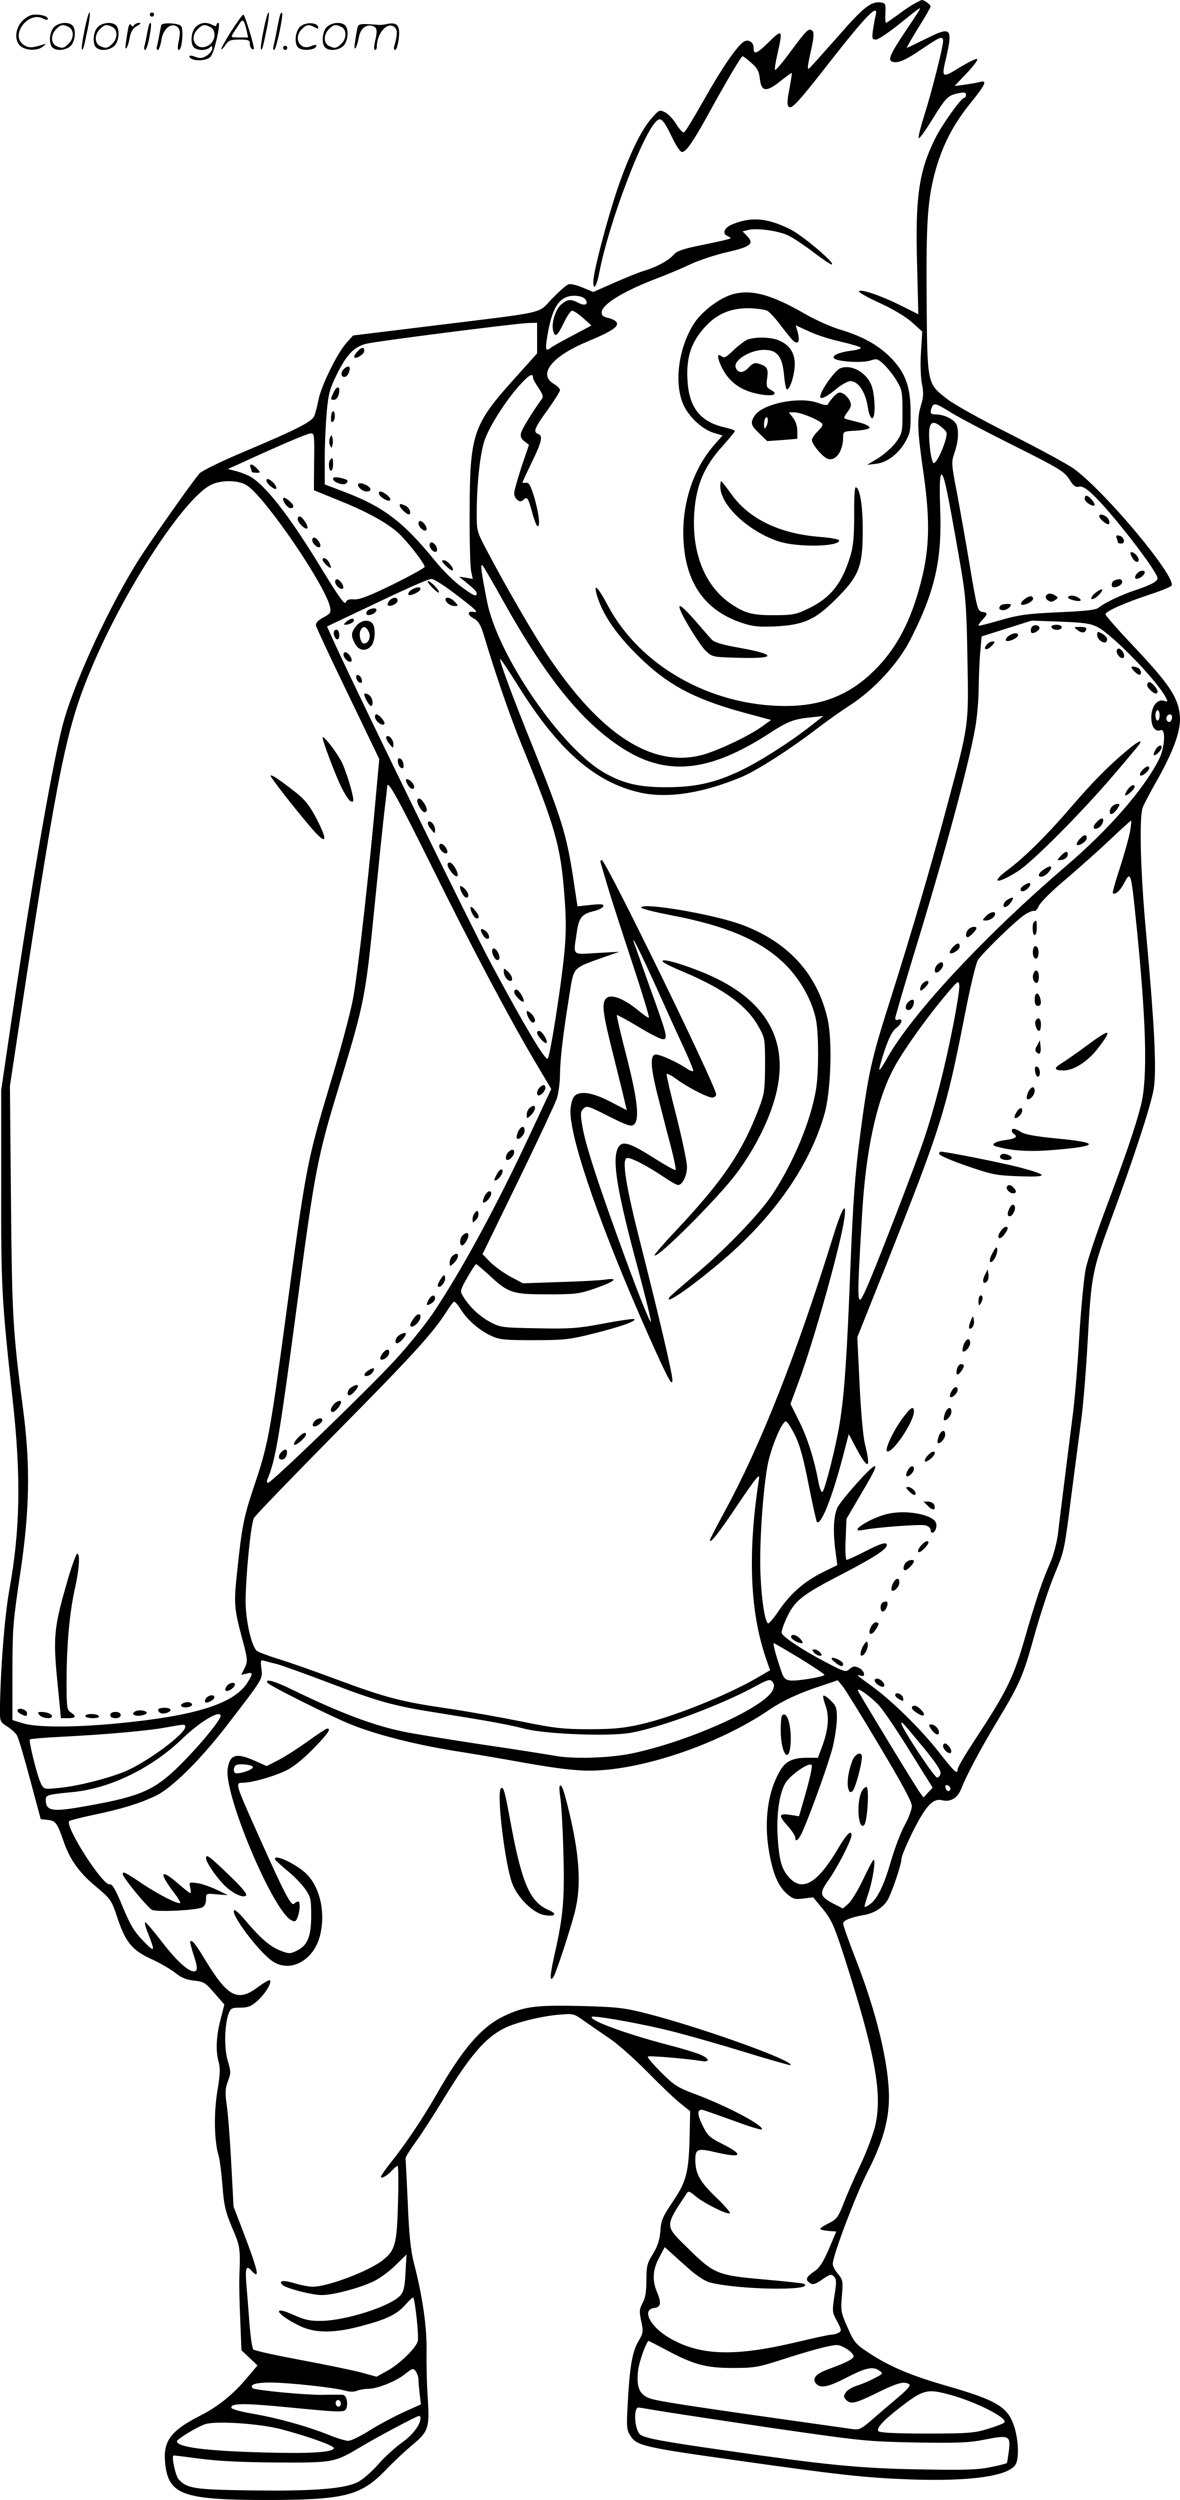 <?xml version="1.0" encoding="UTF-8"?>
<svg xmlns="http://www.w3.org/2000/svg" version="1.0" viewBox="0 0 566.758 1200.378" preserveAspectRatio="xMidYMid meet">
  <g transform="translate(-0.033,1200.994) scale(0.1,-0.1)" fill="#000000" stroke="none">
    <path d="M4395 11994 c-16 -8 -53 -33 -82 -55 -29 -21 -55 -39 -57 -39 -3 0 -5 21 -3 48 2 43 0 47 -21 50 -47 7 -84 -22 -206 -162 -69 -78 -131 -147 -138 -154 -11 -9 -10 8 6 78 15 66 17 93 9 101 -17 17 -28 6 -105 -98 -38 -52 -72 -92 -75 -89 -3 2 2 36 11 75 27 120 25 124 -42 58 -57 -56 -72 -62 -72 -27 0 28 -25 43 -47 30 -33 -21 -107 -129 -193 -282 -47 -83 -89 -153 -95 -154 -5 -2 -22 16 -36 39 -14 23 -38 49 -53 57 -28 14 -29 14 -66 -28 -50 -56 -108 -176 -164 -339 -50 -148 -116 -399 -116 -445 0 -48 16 -23 29 44 45 237 211 674 277 729 20 16 32 3 76 -88 17 -35 36 -63 44 -63 19 0 53 49 120 170 91 166 164 290 171 290 3 0 22 -14 42 -32 29 -25 37 -40 41 -77 7 -62 31 -65 98 -11 28 22 53 40 55 40 2 0 -3 -34 -11 -76 -11 -55 -12 -78 -4 -86 14 -14 43 16 192 207 182 233 242 294 226 230 -4 -14 -9 -45 -13 -70 -5 -41 -4 -45 15 -45 11 0 61 34 112 75 51 41 94 75 97 75 6 0 0 -9 -69 -112 -71 -106 -84 -136 -63 -144 26 -10 62 5 144 61 87 59 101 65 101 37 0 -28 -56 -248 -90 -355 -17 -54 -30 -103 -27 -110 2 -6 32 35 66 91 66 106 75 115 129 125 24 5 32 3 32 -8 0 -8 -4 -15 -9 -15 -14 0 -106 -128 -139 -195 -78 -156 -96 -280 -87 -602 l6 -242 -88 44 c-95 47 -190 79 -197 66 -3 -4 42 -30 100 -56 65 -30 125 -66 155 -93 l49 -44 -6 -96 c-4 -55 -2 -121 4 -153 9 -44 8 -67 -4 -104 -20 -67 -18 -119 12 -328 32 -223 29 -358 -10 -512 -48 -194 -119 -329 -227 -435 -117 -116 -251 -170 -425 -170 -359 0 -699 191 -854 482 -45 85 -68 110 -56 62 25 -100 99 -208 227 -328 133 -125 265 -191 509 -255 l104 -28 -43 -31 c-63 -46 -218 -119 -292 -138 -239 -61 -488 101 -743 486 -67 101 -187 308 -279 481 -56 105 -57 107 -57 190 0 148 17 301 40 361 26 69 100 184 164 256 47 52 66 63 66 40 0 -7 12 -29 27 -51 18 -26 24 -43 17 -51 -38 -51 -96 -144 -101 -164 -4 -18 0 -29 16 -41 l22 -17 -36 -106 c-19 -58 -35 -115 -35 -126 0 -27 27 -49 42 -34 20 20 24 14 43 -53 9 -36 21 -68 26 -71 16 -9 8 59 -14 136 -18 59 -26 74 -40 72 -9 -2 -17 -1 -17 2 0 2 20 46 45 97 48 99 54 126 30 135 -25 10 -18 28 45 115 33 46 60 89 60 96 0 6 -13 20 -30 30 -78 46 -8 133 164 204 118 49 153 73 136 94 -6 7 -24 15 -40 19 -21 4 -30 11 -30 25 0 39 102 102 270 166 48 18 121 49 161 68 41 19 118 44 171 56 113 26 132 40 98 76 l-23 24 28 7 c42 10 144 -4 192 -27 23 -11 77 -47 120 -80 42 -32 82 -59 88 -59 23 2 -144 143 -201 170 -111 54 -184 60 -276 23 -40 -16 -51 -46 -22 -57 9 -4 15 -9 12 -11 -2 -3 -60 -16 -129 -30 -100 -20 -128 -30 -144 -49 -22 -26 -78 -57 -140 -76 -22 -6 -86 -32 -143 -57 l-102 -45 -51 21 c-27 12 -58 19 -68 16 -10 -3 -45 -34 -79 -69 -72 -75 -12 -61 -581 -131 l-375 -46 -33 -37 c-44 -50 -120 -205 -133 -272 -6 -30 -15 -65 -20 -77 -11 -28 -84 -65 -340 -173 -109 -46 -203 -92 -212 -104 -49 -59 -234 -324 -293 -416 -137 -218 -293 -553 -355 -760 -49 -166 -150 -742 -257 -1465 l-47 -320 0 -460 c-1 -486 3 -551 54 -1016 42 -377 38 -631 -15 -924 -23 -127 -43 -387 -45 -577 0 -54 2 -57 35 -78 19 -12 41 -32 47 -43 7 -12 35 -107 63 -212 l51 -190 31 -3 c40 -4 48 -14 78 -101 29 -87 75 -152 152 -216 77 -65 78 -66 108 -156 38 -114 71 -154 161 -195 42 -19 93 -49 115 -66 30 -24 54 -34 91 -38 47 -5 55 -10 98 -60 l48 -55 -18 -70 c-21 -80 -25 -153 -9 -208 8 -29 6 -62 -7 -139 -17 -106 -15 -237 6 -308 6 -19 14 -85 19 -146 7 -95 14 -123 46 -200 39 -90 40 -99 35 -234 -1 -30 0 -122 4 -205 l6 -150 38 -36 39 -37 -56 -66 c-62 -74 -137 -134 -221 -176 -138 -70 -176 -121 -167 -221 14 -157 80 -182 477 -183 383 0 461 19 580 141 41 43 99 97 128 121 80 66 86 83 77 226 -5 67 -7 170 -6 230 2 114 -20 264 -61 421 -15 59 -23 133 -29 285 -5 113 -10 210 -11 215 -1 6 21 42 49 80 28 39 87 130 132 204 128 210 201 295 291 341 55 28 173 58 262 66 72 6 74 6 123 -29 28 -20 82 -57 120 -83 39 -25 122 -99 185 -163 63 -64 135 -133 160 -152 l45 -36 -2 -104 c-4 -188 -14 -230 -79 -327 -51 -76 -59 -93 -62 -145 -4 -45 -13 -73 -36 -110 -28 -45 -31 -59 -31 -126 0 -54 -5 -85 -18 -109 -16 -29 -17 -40 -7 -87 11 -51 10 -57 -14 -98 -29 -49 -42 -125 -51 -302 -6 -110 -5 -123 14 -152 29 -46 67 -55 511 -117 486 -69 614 -83 825 -91 298 -11 483 16 514 73 16 30 13 110 -5 173 -30 101 -80 132 -330 204 -176 51 -273 93 -373 159 -62 41 -69 50 -100 121 -32 71 -33 81 -27 152 6 70 4 77 -19 105 -14 16 -25 38 -25 47 0 40 111 334 169 446 71 139 101 245 101 355 0 159 -60 409 -160 664 -33 85 -60 161 -60 170 0 15 37 30 101 41 51 9 95 39 115 76 23 46 64 168 64 193 0 12 25 72 56 134 61 121 96 159 139 148 41 -10 75 10 93 57 24 62 90 186 171 321 109 180 126 219 180 415 28 99 70 229 95 288 51 125 47 108 86 413 17 129 37 284 45 344 8 60 22 228 30 375 16 302 22 333 110 571 108 291 195 556 207 634 14 91 3 309 -37 746 -27 291 -34 556 -16 603 6 16 38 77 72 136 80 144 113 239 106 307 -9 89 -53 153 -241 351 -64 68 -116 128 -116 133 0 15 91 55 215 96 55 18 101 37 103 43 16 49 -317 447 -468 559 -30 22 -167 96 -305 166 -143 72 -275 145 -308 172 -94 73 -93 69 -96 476 -3 378 5 488 45 628 35 120 85 215 165 314 75 93 83 112 44 102 -14 -4 -46 -9 -73 -13 l-47 -6 60 63 c33 35 55 65 48 67 -6 2 -44 -17 -85 -42 -84 -52 -87 -50 -63 49 32 141 23 150 -93 92 -51 -25 -94 -46 -96 -46 -3 0 22 43 54 95 33 52 60 99 60 104 0 9 -31 31 -42 31 -2 0 -16 -7 -33 -16z m-1585 -1419 c20 -24 2 -37 -30 -20 -38 20 -52 19 -82 -5 -28 -21 -51 -92 -41 -128 9 -34 20 -27 50 35 15 32 33 59 40 61 6 2 30 -14 53 -34 l41 -37 -92 -49 c-51 -27 -99 -53 -106 -60 -22 -18 -25 -4 -13 63 23 137 59 189 130 189 21 0 43 -7 50 -15z m-230 -189 l0 -73 -114 -127 c-194 -216 -209 -263 -210 -631 -1 -137 3 -267 7 -287 l8 -38 -33 6 -33 5 25 -20 c47 -38 60 -51 60 -61 0 -18 -17 -10 -77 35 -33 24 -86 77 -119 117 -154 190 -248 263 -437 335 l-97 37 0 125 c0 69 5 171 10 226 8 87 15 111 51 183 46 91 80 126 137 141 44 12 719 98 780 100 l42 1 0 -74z m1985 -355 c34 -22 171 -94 303 -160 220 -110 244 -125 268 -162 19 -31 30 -40 46 -36 14 4 33 -6 64 -35 90 -83 314 -372 314 -405 0 -15 -36 -34 -110 -58 -64 -21 -147 -61 -172 -82 -13 -12 -60 -17 -195 -23 -153 -7 -192 -13 -278 -38 -55 -16 -102 -28 -104 -26 -3 2 5 14 17 27 28 29 27 35 0 39 -22 3 -25 15 -60 223 -20 121 -49 282 -63 357 -25 130 -26 139 -10 184 18 53 21 98 11 132 -9 26 -59 52 -101 52 -26 0 -29 7 -19 34 9 23 20 20 89 -23z m-40 -74 c25 -21 26 -25 16 -62 -15 -52 -43 -107 -56 -109 -5 0 -14 32 -18 73 -13 119 3 146 58 98z m-3016 -164 l-1 -137 113 -46 c136 -54 237 -109 292 -159 42 -38 127 -146 127 -163 0 -5 -69 -43 -152 -84 -115 -56 -161 -74 -187 -72 -25 2 -36 -2 -40 -15 -5 -13 -35 29 -111 154 -147 242 -254 384 -334 442 -17 12 -50 26 -75 33 l-46 12 60 27 c185 85 322 144 338 144 17 1 18 -10 16 -136z m3030 -100 c12 -46 41 -203 77 -413 23 -134 27 -194 31 -435 6 -325 8 -309 -98 -705 -80 -299 -168 -601 -274 -935 -90 -283 -104 -345 -144 -650 -24 -185 -33 -307 -46 -625 -17 -443 -29 -611 -51 -750 -17 -108 -70 -320 -83 -333 -5 -5 -14 15 -20 49 -21 111 -52 209 -93 291 l-41 82 40 108 c74 200 202 658 219 783 12 90 -12 50 -56 -93 -173 -558 -348 -1002 -521 -1318 -38 -70 -69 -130 -69 -134 0 -20 43 34 137 175 85 126 104 148 99 120 -55 -352 -44 -639 33 -862 l20 -58 -62 -36 c-144 -84 -408 -190 -562 -224 -79 -18 -131 -23 -245 -23 -127 0 -167 5 -325 37 -99 20 -256 48 -350 62 -225 32 -303 53 -535 139 -107 40 -235 85 -285 100 -49 15 -95 33 -102 39 -26 25 -53 147 -53 240 1 125 25 368 40 397 7 13 185 197 394 409 365 369 465 478 531 582 17 27 33 48 37 48 4 0 19 -17 32 -38 31 -50 89 -100 145 -126 41 -19 64 -21 206 -21 146 0 171 3 287 32 131 33 205 59 195 69 -3 3 -69 -6 -147 -21 -127 -24 -161 -26 -319 -23 -168 3 -178 4 -226 30 -51 27 -98 71 -129 121 -17 28 -17 29 19 93 20 35 39 64 42 64 3 0 31 -24 63 -53 92 -86 111 -92 280 -92 133 0 152 2 227 28 95 33 119 53 52 43 -24 -4 -123 -9 -221 -12 l-176 -6 -60 32 c-32 17 -76 49 -97 70 l-37 38 170 349 c93 191 177 370 186 396 9 26 16 80 16 120 1 74 14 186 46 385 21 130 14 122 159 174 l80 28 -107 -6 c-123 -7 -114 -16 -98 95 10 74 24 92 82 106 23 5 43 16 46 23 3 11 -8 12 -60 7 l-64 -7 -22 146 c-31 198 -55 276 -181 591 -111 274 -174 445 -168 451 2 2 40 -56 86 -129 193 -310 369 -464 587 -513 132 -29 298 -3 486 75 75 32 233 133 358 229 47 36 121 89 165 117 114 74 230 200 287 312 118 230 154 384 144 631 -6 161 2 204 23 125z m-3354 -13 c87 -54 381 -484 401 -587 4 -25 1 -30 -33 -48 -26 -14 -37 -26 -35 -39 2 -10 71 -158 154 -329 l150 -312 -12 -130 c-33 -384 -93 -916 -115 -1025 -13 -69 -62 -251 -109 -405 -113 -378 -115 -389 -216 -1139 -73 -543 -84 -600 -149 -791 -50 -149 -59 -194 -82 -415 -16 -148 -14 -172 22 -309 30 -110 30 -116 15 -149 l-17 -34 26 6 c30 8 31 1 6 -40 -63 -104 -250 -163 -625 -199 -209 -20 -387 -20 -454 0 l-52 16 0 228 c0 211 3 245 37 472 46 307 50 521 14 794 -49 373 -53 442 -58 1005 l-5 545 46 305 c189 1243 225 1420 353 1719 158 370 434 792 563 861 48 26 133 26 175 0z m1234 -559 c205 -366 374 -575 565 -700 215 -140 418 -121 706 64 91 60 122 72 200 80 l65 7 -60 -47 c-99 -78 -245 -171 -335 -214 -125 -60 -220 -81 -361 -81 -131 0 -205 18 -297 70 -208 120 -510 562 -562 820 -28 143 -34 187 -22 175 5 -5 51 -84 101 -174z m-232 37 c101 -77 116 -91 87 -86 -31 5 -29 -15 2 -32 22 -12 33 -30 47 -76 61 -203 127 -393 183 -531 161 -393 187 -484 205 -720 9 -116 9 -183 0 -278 -15 -156 -68 -496 -80 -508 -11 -11 -105 145 -273 458 -87 162 -601 1213 -749 1533 l-38 84 137 65 c249 119 347 163 366 163 10 0 61 -32 113 -72z m3085 -159 c72 -37 285 -256 327 -337 12 -22 11 -23 -8 -17 -32 10 -61 -27 -61 -79 0 -46 19 -72 45 -62 26 9 20 -86 -9 -142 -72 -142 -241 -336 -445 -510 -386 -330 -737 -706 -858 -920 -19 -35 -37 -61 -39 -59 -3 2 9 44 25 93 21 62 38 94 55 107 28 20 36 50 11 41 -8 -4 -15 -1 -15 6 0 7 38 137 84 289 158 514 268 923 301 1110 8 46 16 131 16 190 1 58 4 137 8 175 l6 70 120 38 120 38 138 -5 c113 -4 146 -9 179 -26z m298 -424 c0 -14 -4 -25 -10 -25 -5 0 -10 11 -10 25 0 14 5 25 10 25 6 0 10 -11 10 -25z m60 -9 c0 -8 -4 -17 -9 -21 -12 -7 -24 12 -16 25 9 15 25 12 25 -4z m-3565 -698 c193 -392 387 -758 510 -964 l73 -123 -102 -218 c-161 -345 -329 -654 -465 -857 -38 -56 -119 -157 -181 -224 -127 -139 -596 -592 -612 -592 -6 0 -7 7 -3 18 38 88 57 199 140 822 89 673 100 726 210 1085 116 382 121 407 165 850 17 171 37 366 45 435 8 69 15 128 15 133 0 37 46 -45 205 -365z m3363 150 c-5 -29 -27 -107 -48 -173 -22 -65 -37 -121 -35 -123 11 -11 36 11 56 50 29 56 32 47 53 -157 52 -500 60 -782 26 -913 -25 -100 -79 -258 -173 -507 -41 -110 -82 -233 -91 -273 -9 -40 -23 -187 -32 -330 -8 -141 -22 -306 -30 -367 -8 -60 -25 -200 -39 -310 -14 -110 -29 -234 -34 -275 -6 -43 -22 -103 -39 -140 -35 -79 -68 -176 -126 -379 -50 -169 -85 -240 -232 -463 -46 -70 -84 -134 -84 -143 0 -28 -14 -15 -90 82 -86 110 -229 250 -324 318 -66 47 -79 59 -51 49 26 -10 17 26 -10 38 -20 9 -28 8 -44 -6 -18 -16 -23 -15 -115 33 -107 56 -203 119 -211 139 -3 8 9 43 26 78 38 80 72 107 274 211 144 75 205 115 205 134 0 17 -29 9 -106 -31 -43 -22 -82 -40 -87 -40 -5 0 -8 41 -5 98 l4 99 55 94 c73 123 92 159 80 159 -16 0 -158 -159 -178 -198 -19 -40 -23 -116 -9 -217 l8 -60 -63 -31 c-93 -45 -158 -102 -214 -182 -26 -39 -51 -69 -56 -67 -15 10 -31 112 -36 235 -6 137 10 386 33 519 15 84 69 216 89 216 6 0 25 -29 43 -65 24 -48 41 -110 66 -238 19 -96 37 -176 40 -180 19 -18 71 112 121 300 l32 122 38 -72 c56 -103 69 -95 40 23 -9 34 -20 160 -26 287 l-11 227 141 353 c262 660 285 733 376 1198 25 129 53 246 62 260 24 36 180 188 224 217 21 14 42 22 47 19 5 -3 15 8 22 24 7 17 63 73 134 132 66 57 162 142 213 191 51 48 94 87 96 87 2 0 0 -24 -5 -52z m-848 -923 c-41 -211 -92 -410 -146 -568 -47 -137 -226 -600 -270 -698 -49 -110 -50 -107 -23 351 17 294 66 531 144 685 42 86 171 266 273 385 44 51 47 53 50 29 2 -13 -11 -97 -28 -184z m-739 -3047 c65 -40 119 -76 119 -80 0 -9 -130 -31 -164 -27 -24 3 -32 11 -43 44 -26 76 -42 135 -36 135 3 0 59 -33 124 -72z m-2511 -28 c25 -7 137 -47 250 -90 238 -91 309 -111 526 -145 232 -37 329 -54 419 -77 103 -25 398 -36 501 -19 144 25 430 131 595 220 68 37 78 40 89 26 10 -12 10 -21 2 -40 -38 -84 -408 -249 -680 -305 -109 -22 -283 -27 -370 -10 -28 5 -185 30 -349 54 -164 25 -332 52 -373 61 -147 30 -305 90 -530 199 -89 44 -138 58 -125 36 9 -14 307 -163 403 -201 119 -48 301 -94 482 -124 91 -14 255 -42 365 -62 137 -24 230 -35 295 -35 249 0 621 126 865 292 63 43 138 78 237 111 l92 31 23 -28 c13 -16 93 -145 178 -288 107 -179 155 -267 155 -288 0 -16 -15 -57 -34 -91 -19 -34 -48 -111 -66 -172 -33 -116 -66 -184 -102 -209 -12 -9 -23 -14 -25 -12 -2 1 6 29 17 61 21 61 38 165 26 165 -3 0 -25 -42 -49 -92 -24 -51 -56 -104 -71 -118 l-27 -24 -45 23 c-68 36 -70 49 -24 114 41 57 110 191 110 214 0 29 -21 9 -59 -54 -104 -178 -178 -222 -245 -143 -32 39 -43 78 -50 182 -8 115 8 222 39 270 25 38 110 96 123 84 6 -7 -8 -70 -44 -192 l-16 -55 -44 7 c-54 8 -56 -3 -9 -55 19 -21 35 -46 35 -55 0 -26 18 -9 36 32 45 104 128 337 145 407 10 44 19 105 19 136 0 48 -4 59 -30 84 -16 16 -32 26 -35 23 -3 -3 2 -25 11 -49 18 -52 13 -114 -17 -195 l-20 -54 -48 0 c-73 0 -108 -16 -135 -64 -58 -99 -77 -241 -52 -386 19 -110 45 -169 89 -206 27 -23 37 -25 77 -20 l46 6 47 -57 c41 -51 54 -79 102 -228 147 -459 183 -652 151 -803 -8 -41 -41 -128 -72 -195 -32 -67 -69 -153 -84 -192 -24 -62 -32 -72 -69 -90 -22 -11 -41 -23 -41 -27 0 -4 17 -8 39 -10 l38 -3 -36 -85 c-28 -64 -45 -91 -72 -108 -38 -26 -42 -40 -17 -55 13 -9 26 -4 58 18 36 25 43 27 56 14 12 -13 13 -26 2 -93 -11 -75 -11 -79 13 -122 21 -39 22 -46 9 -54 -8 -5 -24 -10 -35 -10 -11 0 -85 -16 -164 -35 -302 -72 -469 -67 -617 20 -92 54 -133 136 -71 143 32 4 35 24 12 79 -23 54 -19 108 12 164 l26 49 26 -23 c14 -13 54 -49 89 -80 37 -33 78 -60 100 -66 138 -36 510 -42 454 -7 -5 3 -91 12 -193 21 -225 20 -239 26 -367 152 -110 108 -110 100 -3 262 8 12 15 9 43 -15 39 -33 155 -91 164 -81 4 3 -27 39 -69 79 -76 73 -97 112 -97 178 0 51 11 56 92 37 131 -31 146 -16 39 38 -62 31 -72 40 -96 89 -25 51 -27 76 -4 76 5 0 70 -23 145 -50 75 -28 139 -48 143 -45 16 16 -166 113 -323 171 -80 30 -98 41 -160 103 -39 39 -67 73 -64 76 5 6 190 -10 256 -21 45 -8 41 12 -5 31 -21 9 -90 30 -153 46 -203 53 -383 119 -367 135 7 7 186 -23 333 -57 72 -16 240 -63 374 -104 134 -41 245 -73 247 -71 20 20 -423 179 -687 247 -114 29 -142 32 -320 37 -217 5 -271 -2 -368 -48 -109 -51 -202 -160 -327 -380 -62 -108 -148 -237 -214 -319 -28 -35 -51 -68 -51 -73 0 -12 31 5 54 31 11 12 22 21 26 21 4 0 5 -80 2 -178 -5 -198 -14 -229 -75 -276 -69 -53 -264 -126 -335 -126 -19 0 -59 8 -88 17 -53 16 -78 13 -57 -8 17 -17 142 -49 189 -49 54 0 180 33 247 65 30 14 78 49 107 78 l53 52 -5 -87 c-3 -68 -9 -92 -24 -109 -45 -52 -260 -121 -379 -123 -57 -1 -81 5 -133 28 -111 51 -86 3 28 -52 74 -36 167 -36 302 1 120 32 165 55 207 102 18 21 34 35 36 33 9 -9 28 -186 22 -209 -9 -34 -88 -111 -149 -144 l-49 -27 -77 21 c-42 11 -173 38 -291 60 -118 22 -218 44 -224 50 -5 5 -13 58 -18 118 -4 59 -11 145 -15 191 -7 83 -1 99 26 67 7 -8 16 -15 20 -15 12 0 -6 58 -60 200 l-48 125 -11 210 c-6 116 -16 242 -22 280 -8 58 -7 77 6 112 15 38 15 46 -1 99 -18 62 -15 174 5 227 9 24 16 27 55 27 37 0 52 6 81 31 37 33 69 83 63 100 -2 5 -27 -9 -57 -31 -98 -74 -145 -51 -253 126 -50 83 -65 101 -74 92 -2 -3 6 -33 17 -67 15 -45 18 -66 11 -73 -20 -20 -87 37 -163 137 -40 52 -77 95 -81 95 -4 0 1 -24 13 -52 36 -92 34 -96 -23 -37 -44 45 -62 76 -99 165 -34 83 -49 108 -62 106 -34 -6 -217 281 -194 304 3 3 56 17 118 30 131 27 222 55 297 91 76 36 212 170 339 334 177 230 176 227 169 277 -5 38 -4 43 12 38 9 -3 37 -10 62 -16z m2894 -201 c22 -25 89 -124 148 -220 l108 -173 -22 -23 -22 -24 -16 22 c-19 24 -293 476 -299 491 -8 22 63 -29 103 -73z m-3164 -48 c0 -19 -91 -131 -182 -223 -130 -132 -195 -162 -452 -208 -176 -32 -206 -28 -206 30 0 21 13 24 128 35 182 17 384 116 533 261 81 78 179 136 179 105z m3374 -150 c58 -70 86 -112 84 -125 -2 -12 -9 -21 -17 -21 -13 0 -171 239 -171 259 0 12 -2 15 104 -113z m-3544 97 c0 -34 -187 -172 -292 -215 -84 -34 -228 -70 -315 -78 -71 -7 -71 -7 -86 21 -18 36 -60 205 -53 212 3 3 74 9 158 13 215 11 411 29 493 44 94 17 95 17 95 3z m3675 -296 c0 -18 -20 -15 -23 4 -3 10 1 15 10 12 7 -3 13 -10 13 -16z m-1364 -2696 c133 -71 191 -86 319 -86 102 0 121 3 233 39 142 46 236 71 267 71 26 0 80 -36 80 -54 0 -13 -36 -31 -124 -63 -57 -21 -76 -44 -57 -67 21 -26 57 -19 150 29 92 47 125 54 156 31 18 -13 16 -15 -26 -36 -24 -13 -62 -29 -83 -35 -22 -7 -46 -21 -53 -32 -12 -18 -12 -23 3 -38 22 -21 45 -15 158 41 89 43 119 51 143 36 9 -6 -9 -26 -55 -65 -37 -31 -93 -79 -124 -106 -49 -43 -62 -49 -90 -45 -832 117 -955 136 -987 152 -42 20 -54 55 -46 129 4 41 41 143 51 143 1 0 39 -20 85 -44z m-1191 -140 c0 -12 3 -43 6 -71 l6 -50 -85 -38 c-47 -22 -121 -61 -163 -88 -43 -27 -88 -49 -101 -49 -12 0 -56 13 -97 30 -106 42 -245 80 -360 100 -55 9 -102 22 -104 28 -7 23 58 24 272 3 271 -26 273 -26 281 -1 8 25 -2 60 -18 61 -7 1 -48 1 -92 0 -83 -2 -331 22 -341 32 -17 17 15 27 84 27 86 0 309 -24 360 -39 21 -6 42 -7 58 0 14 5 38 9 54 9 43 0 133 36 176 71 36 28 39 29 51 13 7 -10 13 -27 13 -38z m2558 -76 c124 -35 270 -109 257 -131 -3 -5 -38 -19 -78 -31 -65 -20 -93 -23 -294 -23 -150 0 -226 4 -233 11 -13 13 21 51 108 118 110 84 126 87 240 56z m-2933 -50 c-5 -8 -11 -8 -17 -2 -6 6 -7 16 -3 22 5 8 11 8 17 2 6 -6 7 -16 3 -22z m1525 -25 c47 -8 290 -45 540 -82 442 -64 462 -66 699 -71 206 -3 258 -1 331 14 116 23 125 19 116 -53 -4 -31 -8 -58 -10 -60 -2 -2 -36 -11 -77 -19 -60 -13 -123 -15 -344 -11 -288 5 -447 21 -939 92 -308 44 -384 59 -403 77 -25 26 -31 128 -6 128 4 0 46 -7 93 -15z m-1140 -36 c0 -32 -38 -81 -90 -118 -32 -23 -84 -70 -115 -106 -31 -35 -75 -73 -98 -84 -66 -32 -217 -43 -510 -39 -276 4 -309 9 -349 54 -16 19 -36 114 -23 114 3 0 61 -7 128 -16 82 -11 203 -17 367 -18 275 -1 275 -1 405 76 83 50 267 147 278 148 4 0 7 -5 7 -11z m-670 -53 c129 -34 255 -79 254 -91 -2 -20 -112 -27 -329 -21 -280 7 -425 25 -425 54 0 10 100 71 136 82 51 17 260 3 364 -24z M1715 10320 c-10 -11 -16 -23 -12 -26 9 -9 47 16 47 31 0 21 -14 19 -35 -5z M1652 10238 c-16 -16 -15 -38 2 -38 13 0 26 20 26 41 0 13 -14 11 -28 -3z M1602 10125 c-15 -33 -15 -35 2 -35 14 0 26 21 26 46 0 22 -16 16 -28 -11z M1598 10034 c-5 -4 -8 -19 -8 -33 0 -18 3 -22 11 -14 6 6 9 21 7 33 -1 12 -6 18 -10 14z M1585 9908 c-4 -10 -4 -26 0 -35 8 -17 8 -17 12 0 3 9 3 25 0 35 -4 16 -4 16 -12 0z M1587 9803 c-11 -10 -8 -53 3 -53 6 0 10 14 10 30 0 31 -2 35 -13 23z M1600 9711 c0 -17 51 -34 63 -22 14 14 7 19 -31 27 -21 4 -32 3 -32 -5z M1720 9682 c0 -14 23 -32 42 -32 24 0 23 17 -1 30 -23 12 -41 13 -41 2z M1820 9641 c0 -15 42 -41 53 -34 6 4 0 14 -12 25 -25 20 -41 23 -41 9z M1920 9582 c0 -10 33 -42 43 -42 15 0 6 30 -12 40 -24 12 -31 13 -31 2z M2010 9497 c0 -18 28 -42 37 -33 9 8 -9 38 -25 44 -7 2 -12 -3 -12 -11z M2065 9400 c-7 -12 11 -40 26 -40 14 0 10 26 -5 39 -10 9 -16 9 -21 1z M2142 9293 c15 -15 30 -25 32 -22 10 9 -25 49 -42 49 -13 0 -11 -6 10 -27z M5210 9615 c0 -15 38 -40 47 -31 7 7 -26 46 -39 46 -4 0 -8 -7 -8 -15z M5280 9532 c0 -14 39 -46 47 -38 4 4 2 15 -3 24 -12 19 -44 29 -44 14z M5364 9425 c3 -9 6 -19 6 -21 0 -2 7 -4 16 -4 22 0 13 34 -10 38 -14 3 -17 0 -12 -13z M5430 9353 c0 -5 6 -18 14 -29 17 -22 35 -11 20 13 -12 19 -34 29 -34 16z M5460 9255 c-7 -9 -10 -19 -6 -22 8 -9 38 9 44 25 5 17 -23 15 -38 -3z M5353 9223 c-15 -5 -18 -33 -4 -33 21 0 41 13 41 26 0 14 -14 17 -37 7z M5259 9161 c-13 -11 -20 -23 -16 -27 4 -4 20 4 35 19 30 31 16 37 -19 8z M5024 9149 c-3 -6 0 -15 7 -20 18 -11 21 -11 39 1 13 9 13 11 0 20 -20 13 -37 13 -46 -1z M4920 9132 c-13 -10 -19 -22 -14 -25 13 -7 57 15 56 28 -1 17 -18 16 -42 -3z M5130 9141 c0 -9 52 -22 60 -15 7 7 -23 24 -42 24 -10 0 -18 -4 -18 -9z M4807 9103 c-13 -12 -7 -23 12 -23 10 0 24 7 31 15 10 13 9 15 -12 15 -14 0 -28 -3 -31 -7z M1204 9764 c3 -9 6 -18 6 -20 0 -2 10 -4 22 -4 20 0 21 1 3 20 -22 24 -40 26 -31 4z M1280 9702 c0 -14 39 -46 47 -39 3 4 -2 16 -12 27 -19 21 -35 26 -35 12z M1360 9614 c0 -16 23 -44 35 -44 20 0 19 13 -3 33 -19 17 -32 22 -32 11z M1430 9517 c0 -17 38 -53 46 -44 8 8 -23 57 -36 57 -6 0 -10 -6 -10 -13z M1500 9417 c0 -18 28 -42 37 -33 9 8 -9 38 -25 44 -7 2 -12 -3 -12 -11z M1550 9322 c0 -5 9 -17 20 -27 22 -20 26 -14 10 16 -11 19 -30 26 -30 11z M1610 9217 c0 -18 28 -42 37 -33 9 8 -9 38 -25 44 -7 2 -12 -3 -12 -11z M2885 7868 c2 -7 18 -60 35 -118 17 -58 70 -221 117 -363 47 -142 83 -261 80 -263 -2 -3 -24 12 -47 31 -74 62 -139 86 -160 59 -21 -24 -14 -72 39 -282 27 -108 52 -210 55 -225 l7 -28 -77 40 c-97 51 -164 57 -182 16 -7 -14 -12 -43 -12 -63 1 -141 150 -568 376 -1076 93 -208 114 -248 114 -212 0 29 -63 298 -145 622 -81 316 -101 444 -71 444 22 0 96 -39 171 -89 33 -23 65 -41 72 -41 21 0 43 44 43 87 0 24 -23 132 -50 240 -28 108 -49 200 -48 205 2 5 22 -5 44 -21 55 -41 152 -91 175 -91 10 0 19 7 19 15 0 39 -530 1125 -549 1125 -6 0 -9 -6 -6 -12z m262 -586 c41 -92 99 -220 129 -284 30 -64 54 -122 54 -128 0 -7 -14 -3 -32 10 -55 36 -138 72 -153 66 -24 -9 -18 -74 21 -223 19 -76 46 -180 60 -232 13 -52 22 -96 19 -99 -2 -3 -44 20 -93 51 -129 82 -163 92 -183 56 -30 -58 -6 -206 97 -587 36 -134 63 -246 61 -249 -6 -5 -68 151 -162 412 -101 280 -153 442 -167 524 -11 63 -10 73 5 88 15 15 23 13 121 -37 88 -44 108 -51 121 -40 28 24 18 118 -35 326 -28 108 -49 198 -47 200 2 2 48 -23 103 -56 54 -33 107 -60 118 -60 26 0 21 19 -63 251 -38 107 -72 203 -76 214 -14 44 30 -45 102 -203z M3080 7652 c0 -5 63 -21 140 -36 271 -51 435 -122 551 -236 74 -73 132 -178 149 -269 13 -70 13 -248 0 -330 -25 -154 -111 -359 -213 -511 -64 -95 -229 -265 -374 -386 -61 -52 -115 -98 -118 -104 -28 -45 137 73 285 203 232 205 393 442 460 677 31 108 39 347 16 454 -49 219 -190 374 -416 457 -137 50 -480 108 -480 81z M3185 7391 c6 -6 52 -29 104 -50 194 -83 301 -162 356 -263 29 -51 30 -57 30 -183 -1 -118 -3 -137 -29 -205 -80 -211 -171 -346 -400 -590 -59 -62 -104 -115 -102 -118 15 -15 305 275 394 394 74 99 137 216 173 324 100 298 -19 518 -352 648 -110 43 -192 63 -174 43z M1550 8468 c-1 -15 64 -187 91 -240 28 -55 45 -75 55 -65 8 8 -26 125 -52 183 -21 45 -93 139 -94 122z M1300 8285 c0 -9 117 -159 195 -250 74 -86 84 -69 25 45 -34 64 -54 90 -104 129 -74 58 -116 86 -116 76z M331 4443 c-76 -262 -78 -285 -49 -570 l11 -113 34 0 c38 0 42 9 13 28 -18 11 -20 23 -20 150 0 168 14 327 40 444 21 92 26 168 11 168 -4 0 -22 -48 -40 -107z M1090 3915 c-7 -9 -10 -19 -6 -22 8 -9 38 9 44 25 5 17 -23 15 -38 -3z M991 3857 c-6 -8 -8 -17 -5 -20 9 -8 44 11 44 23 0 15 -26 12 -39 -3z M883 3833 c-24 -9 -13 -24 15 -21 15 2 26 8 25 13 -2 12 -23 16 -40 8z M85 3800 c-3 -5 3 -14 14 -19 26 -14 31 -14 31 3 0 16 -37 29 -45 16z M760 3801 c0 -16 19 -23 40 -16 30 10 24 25 -10 25 -16 0 -30 -4 -30 -9z M653 3794 c-25 -11 -12 -25 20 -22 17 2 32 8 32 13 0 11 -33 17 -52 9z M190 3775 c13 -16 60 -21 60 -6 0 11 -25 21 -52 21 -17 0 -18 -3 -8 -15z M530 3775 c0 -9 9 -15 25 -15 16 0 25 6 25 15 0 9 -9 15 -25 15 -16 0 -25 -6 -25 -15z M410 3770 c0 -5 16 -10 36 -10 21 0 33 4 29 10 -3 6 -19 10 -36 10 -16 0 -29 -4 -29 -10z M2075 9190 c16 -16 31 -28 33 -25 7 7 -39 55 -52 55 -5 0 3 -13 19 -30z M1974 9176 c-10 -8 -16 -18 -11 -22 8 -8 57 15 57 28 0 13 -24 9 -46 -6z M1870 9125 c-7 -9 -10 -18 -7 -21 10 -10 47 7 47 22 0 19 -24 18 -40 -1z M2140 9132 c0 -15 24 -32 44 -32 18 0 19 1 1 20 -18 20 -45 27 -45 12z M1773 9083 c-7 -2 -13 -11 -13 -19 0 -16 42 -4 48 14 4 12 -13 15 -35 5z M1664 9025 c-10 -8 -14 -15 -7 -15 19 0 43 11 43 21 0 13 -14 11 -36 -6z M1711 9004 c-25 -32 -26 -46 -6 -84 18 -35 53 -40 78 -12 20 22 23 92 5 110 -20 20 -55 13 -77 -14z m61 -29 c11 -25 -2 -55 -24 -55 -15 0 -26 44 -16 63 12 24 26 21 40 -8z M1606 8981 c-8 -12 3 -41 15 -41 12 0 12 37 0 45 -5 3 -12 1 -15 -4z M1650 8867 c0 -18 28 -42 37 -33 9 8 -9 38 -25 44 -7 2 -12 -3 -12 -11z M1712 8754 c1 -9 9 -19 16 -22 9 -3 13 2 10 14 -1 9 -9 19 -16 22 -9 3 -13 -2 -10 -14z M1750 8675 c0 -12 24 -55 32 -55 12 0 10 34 -4 48 -12 12 -28 16 -28 7z M1802 8564 c4 -20 34 -41 44 -31 8 8 -24 47 -38 47 -5 0 -8 -7 -6 -16z M1856 8472 c-3 -6 3 -21 14 -33 19 -24 19 -24 20 -3 0 24 -25 50 -34 36z M1912 8349 c1 -12 9 -24 16 -27 9 -3 13 3 10 19 -1 12 -9 24 -16 27 -9 3 -13 -3 -10 -19z M1950 8263 c0 -5 6 -18 14 -29 17 -22 35 -11 20 13 -12 19 -34 29 -34 16z M2006 8171 c-8 -13 19 -61 34 -61 16 0 12 26 -8 51 -13 16 -21 19 -26 10z M2056 8062 c-3 -6 3 -21 14 -33 19 -24 19 -24 20 -3 0 24 -25 50 -34 36z M2110 7947 c0 -18 28 -42 37 -33 9 8 -9 38 -25 44 -7 2 -12 -3 -12 -11z M2150 7858 c1 -20 38 -64 47 -55 9 10 -17 59 -34 65 -7 2 -13 -2 -13 -10z M2210 7751 c0 -18 19 -51 30 -51 17 0 11 26 -10 45 -13 11 -20 14 -20 6z M2260 7652 c0 -19 19 -52 30 -52 16 0 12 16 -10 41 -11 14 -19 18 -20 11z M2310 7543 c0 -5 6 -18 14 -29 17 -22 35 -11 20 13 -12 19 -34 29 -34 16z M2366 7452 c-8 -13 10 -52 24 -52 14 0 12 23 -3 45 -10 12 -16 14 -21 7z M2420 7344 c0 -20 17 -44 32 -44 15 0 8 27 -12 45 -19 18 -20 17 -20 -1z M2470 7247 c0 -15 37 -53 45 -46 7 7 -19 52 -32 57 -7 2 -13 -3 -13 -11z M2530 7151 c0 -18 19 -51 30 -51 17 0 11 26 -10 45 -13 11 -20 14 -20 6z M2580 7051 c0 -15 38 -56 45 -49 9 9 -21 58 -35 58 -6 0 -10 -4 -10 -9z M4954 8995 c-4 -9 -3 -19 0 -23 9 -8 42 12 39 24 -4 16 -33 16 -39 -1z M5050 9001 c0 -11 21 -19 38 -14 21 8 13 23 -13 23 -14 0 -25 -4 -25 -9z M5175 8985 c21 -17 37 -15 43 3 2 8 -8 12 -30 12 -31 -1 -32 -1 -13 -15z M5270 8961 c0 -23 35 -47 45 -31 8 13 -1 27 -26 40 -16 9 -19 7 -19 -9z M4844 8956 c-10 -8 -16 -18 -12 -22 10 -9 58 12 58 26 0 14 -23 12 -46 -4z M4740 8915 c-21 -25 -1 -31 23 -7 17 18 18 22 5 22 -8 0 -21 -7 -28 -15z M5365 8890 c-7 -12 11 -40 26 -40 14 0 10 26 -5 39 -10 9 -16 9 -21 1z M5445 8790 c10 -11 22 -20 27 -20 15 0 9 28 -8 34 -30 11 -37 6 -19 -14z M5517 8734 c-11 -11 -9 -21 9 -38 17 -18 34 -21 34 -7 0 16 -35 53 -43 45z M5415 8408 c-89 -74 -165 -151 -270 -273 -112 -131 -221 -239 -302 -300 -90 -67 -55 -73 47 -8 71 46 302 278 456 458 66 77 124 146 128 153 14 23 -9 12 -59 -30z M5550 8409 c-7 -11 -10 -23 -7 -25 6 -6 37 25 37 37 0 17 -19 9 -30 -12z M5487 8312 c-10 -10 -14 -22 -10 -25 7 -8 43 21 43 35 0 14 -16 9 -33 -10z M5416 8218 c-9 -12 -13 -24 -11 -27 6 -5 45 29 45 41 0 15 -19 8 -34 -14z M5342 8138 c-15 -15 -16 -41 0 -36 6 2 18 14 26 26 12 19 12 22 0 22 -8 0 -19 -5 -26 -12z M5265 8060 c-21 -23 -12 -39 13 -24 19 12 29 44 14 44 -5 0 -17 -9 -27 -20z M5185 7980 c-10 -11 -16 -23 -12 -26 9 -9 47 16 47 31 0 21 -14 19 -35 -5z M5094 7899 c-19 -21 -19 -21 6 -18 14 2 26 12 28 22 5 23 -11 22 -34 -4z M5012 7834 c-12 -8 -22 -19 -22 -25 0 -15 26 -10 43 9 30 33 17 43 -21 16z M4914 7756 c-22 -17 -11 -35 13 -20 19 12 29 34 16 34 -5 0 -18 -6 -29 -14z M4838 7689 c-20 -11 -25 -41 -5 -33 15 5 41 44 30 44 -5 0 -16 -5 -25 -11z M4735 7610 c-18 -19 -17 -20 1 -20 20 0 44 17 44 32 0 15 -27 8 -45 -12z M4652 7548 c-14 -14 -16 -38 -4 -38 10 0 42 33 42 43 0 11 -25 8 -38 -5z M4575 7460 c-10 -11 -16 -23 -12 -26 9 -9 47 16 47 31 0 21 -14 19 -35 -5z M4502 7378 c-14 -14 -16 -38 -4 -38 12 0 32 23 32 37 0 16 -12 17 -28 1z M4432 7288 c-7 -7 -12 -19 -12 -27 0 -11 4 -10 20 4 21 19 26 35 12 35 -4 0 -13 -5 -20 -12z M4362 7198 c-16 -16 -15 -38 2 -38 13 0 26 20 26 41 0 13 -14 11 -28 -3z M2592 6788 c-14 -14 -16 -38 -4 -38 12 0 32 23 32 37 0 16 -12 17 -28 1z M2542 6688 c-7 -7 -12 -21 -12 -32 0 -18 1 -19 20 -1 20 18 27 45 12 45 -4 0 -13 -5 -20 -12z M2488 6575 c-6 -14 -8 -28 -5 -31 10 -11 37 17 37 37 0 27 -18 23 -32 -6z M2442 6478 c-14 -14 -16 -38 -4 -38 12 0 32 23 32 37 0 16 -12 17 -28 1z M2385 6369 c-12 -22 -13 -30 -4 -27 20 7 42 45 30 52 -6 4 -17 -7 -26 -25z M2330 6271 c-17 -33 -12 -46 10 -26 21 19 27 45 10 45 -5 0 -14 -9 -20 -19z M2283 6189 c-7 -7 -13 -22 -13 -33 0 -19 1 -19 16 -4 9 8 14 23 12 32 -2 14 -5 15 -15 5z M2222 6078 c-14 -14 -16 -48 -2 -48 10 0 30 32 30 49 0 14 -13 14 -28 -1z M2172 5978 c-7 -7 -12 -21 -12 -32 0 -18 1 -19 20 -1 20 18 27 45 12 45 -4 0 -13 -5 -20 -12z M2116 5867 c-10 -15 -16 -31 -12 -34 11 -11 38 23 34 43 -3 17 -6 15 -22 -9z M2060 5771 c-15 -28 -13 -33 10 -21 11 6 20 17 20 25 0 21 -17 18 -30 -4z M1986 5678 c-18 -25 -20 -38 -7 -38 15 0 41 30 41 46 0 21 -17 17 -34 -8z M1918 5599 c-18 -10 -25 -39 -10 -39 5 0 16 8 25 18 28 31 19 42 -15 21z M1835 5508 c-9 -14 -11 -24 -5 -26 14 -5 40 17 40 34 0 21 -17 17 -35 -8z M1764 5426 c-21 -16 -16 -30 9 -20 16 6 32 34 19 34 -5 0 -17 -6 -28 -14z M1688 5349 c-18 -10 -25 -39 -10 -39 5 0 16 8 25 18 28 31 19 42 -15 21z M1612 5275 c-21 -16 -31 -45 -14 -45 14 0 44 38 40 50 -2 6 -11 5 -26 -5z M1510 5185 c-7 -9 -10 -19 -6 -22 8 -9 38 9 44 25 5 17 -23 15 -38 -3z M1430 5105 c-13 -14 -20 -28 -17 -32 8 -7 57 35 57 49 0 15 -16 8 -40 -17z M1352 5038 c-18 -18 -15 -40 6 -36 9 2 18 13 20 26 4 24 -7 29 -26 10z M4967 7583 c-11 -10 -8 -63 3 -63 6 0 10 16 10 35 0 36 -2 40 -13 28z M4964 7457 c-7 -20 -2 -47 11 -50 14 -3 19 43 6 56 -7 7 -12 6 -17 -6z M4964 7335 c-8 -19 2 -45 16 -45 5 0 10 14 10 30 0 31 -16 41 -26 15z M4970 7210 c0 -20 5 -30 15 -30 16 0 19 17 9 44 -10 26 -24 18 -24 -14z M4975 7110 c-8 -13 4 -50 16 -50 5 0 9 14 9 30 0 30 -13 40 -25 20z M5218 6988 c-45 -34 -98 -70 -115 -81 -43 -25 -42 -37 5 -37 52 0 120 45 171 113 67 89 54 90 -61 5z M4982 6991 c-10 -16 -11 -26 -3 -34 15 -15 23 -3 19 30 l-3 28 -13 -24z M4972 6866 c2 -15 8 -26 13 -26 15 0 12 43 -3 48 -10 3 -13 -4 -10 -22z M4938 6765 c-6 -14 -8 -28 -5 -31 10 -11 37 17 37 37 0 27 -18 23 -32 -6z M4882 6669 c-7 -12 -11 -23 -8 -26 8 -9 36 17 36 33 0 20 -13 17 -28 -7z M4860 6581 c0 -6 5 -13 10 -16 21 -13 8 -23 -40 -29 -48 -6 -74 -22 -48 -30 75 -22 163 -28 287 -17 214 18 215 35 1 55 -93 9 -148 19 -165 30 -27 18 -45 21 -45 7z M4512 6468 c3 -7 63 -33 134 -57 118 -41 139 -45 249 -49 143 -5 144 5 5 42 -84 22 -354 76 -381 76 -6 0 -9 -6 -7 -12z M4807 6464 c-11 -12 3 -24 29 -24 27 0 32 15 8 24 -20 8 -29 8 -37 0z M4837 6313 c-9 -9 12 -33 29 -33 17 0 18 12 2 28 -14 14 -22 15 -31 5z M4851 6212 c-14 -25 -14 -42 -1 -42 16 0 33 41 22 52 -7 7 -14 3 -21 -10z M4806 6098 c-21 -30 -7 -47 16 -19 10 13 18 27 18 32 0 16 -19 9 -34 -13z M4765 5989 c-19 -35 -10 -54 11 -25 13 19 20 56 9 56 -2 0 -12 -14 -20 -31z M4730 5887 c-14 -29 -7 -48 11 -30 6 6 9 21 7 34 l-4 24 -14 -28z M4700 5763 c0 -22 2 -25 10 -13 13 20 13 40 0 40 -5 0 -10 -12 -10 -27z M4662 5666 c-13 -31 -8 -46 9 -29 6 6 9 21 7 34 -4 24 -5 23 -16 -5z M4629 5554 c-5 -15 -7 -29 -5 -32 10 -9 36 20 36 39 0 28 -19 23 -31 -7z M4597 5438 c-8 -30 2 -37 19 -14 18 25 18 36 0 36 -7 0 -16 -10 -19 -22z M4570 5329 c-7 -11 -9 -23 -6 -26 8 -9 36 17 36 33 0 21 -18 17 -30 -7z M4336 5201 c-48 -65 -89 -155 -74 -160 26 -9 128 143 128 191 0 30 -16 21 -54 -31z M4539 5224 c-5 -15 -7 -29 -5 -32 10 -9 36 20 36 39 0 28 -19 23 -31 -7z M4509 5114 c-5 -15 -7 -29 -5 -32 10 -9 36 20 36 39 0 28 -19 23 -31 -7z M4455 5020 c-10 -11 -15 -23 -12 -27 8 -7 47 25 47 39 0 14 -16 9 -35 -12z M4360 4949 c-7 -11 -9 -23 -6 -26 8 -9 36 17 36 33 0 21 -18 17 -30 -7z M4368 4848 c12 -12 24 -19 28 -15 10 10 -16 37 -34 37 -13 0 -12 -4 6 -22z M4458 4778 c23 -23 39 -20 29 7 -4 8 -17 15 -29 15 l-22 0 22 -22z M4245 4736 c-92 -29 -171 -88 -97 -72 59 12 271 28 296 22 14 -3 26 -13 26 -21 0 -20 16 -19 24 1 13 33 -4 53 -56 69 -62 18 -138 18 -193 1z M4427 4592 c-28 -30 -20 -49 8 -22 25 24 32 40 17 40 -5 0 -16 -8 -25 -18z M4352 4508 c-14 -14 -16 -38 -4 -38 10 0 42 33 42 43 0 11 -25 8 -38 -5z M4288 4405 c-6 -14 -8 -28 -5 -31 10 -11 37 17 37 37 0 27 -18 23 -32 -6z M4237 4313 c-12 -11 -8 -45 5 -41 17 6 30 48 14 48 -7 0 -16 -3 -19 -7z M4182 4195 c-15 -32 2 -42 22 -13 20 27 20 38 3 38 -8 0 -19 -11 -25 -25z M3800 4150 c0 -11 33 -30 51 -30 8 0 5 7 -6 20 -19 21 -45 27 -45 10z M4154 4119 c-17 -21 -27 -59 -15 -59 14 0 33 37 29 57 -3 14 -5 14 -14 2z M3910 4075 c7 -8 19 -15 27 -15 13 0 13 3 3 15 -7 8 -19 15 -27 15 -13 0 -13 -3 -3 -15z M4009 4030 c25 -22 41 -26 41 -10 0 11 -33 30 -52 30 -7 -1 -3 -9 11 -20z M4202 3938 c6 -16 36 -34 44 -25 9 9 -15 37 -33 37 -8 0 -13 -5 -11 -12z M4300 3871 c0 -6 9 -15 21 -21 18 -10 20 -9 17 7 -3 19 -38 32 -38 14z M4380 3810 c0 -13 49 -44 57 -36 9 8 -27 46 -44 46 -7 0 -13 -4 -13 -10z M4472 3708 c18 -26 38 -35 38 -16 0 18 -20 38 -38 38 -12 0 -12 -3 0 -22z M4530 3627 c0 -18 28 -42 37 -33 9 8 -9 38 -25 44 -7 2 -12 -3 -12 -11z M3757 3773 c-4 -3 -7 -34 -7 -68 0 -117 42 -172 48 -62 4 84 -18 154 -41 130z M1479 3649 c-46 -33 -110 -74 -141 -90 l-57 -29 -56 25 c-90 40 -120 32 -131 -37 -20 -120 215 -679 305 -728 18 -9 23 -7 31 15 12 32 13 75 2 75 -4 0 -13 -5 -19 -11 -14 -14 -46 48 -173 332 -111 248 -111 249 -73 249 41 0 139 27 202 56 36 16 80 51 133 104 72 74 91 100 70 100 -5 0 -47 -27 -93 -61z m-264 -124 c0 -14 -76 -38 -87 -27 -5 5 -6 16 -2 26 5 13 16 16 48 14 22 -2 41 -7 41 -13z M4095 3558 c-19 -48 -28 -104 -21 -134 6 -21 10 -23 21 -14 13 10 45 128 45 164 0 28 -31 17 -45 -16z M2689 3435 c-3 -3 -2 -26 2 -53 5 -26 12 -141 15 -257 7 -229 0 -315 -42 -499 -23 -102 -25 -140 -4 -106 13 22 78 220 101 308 33 129 23 279 -32 502 -22 90 -32 114 -40 105z M2405 3421 c-19 -32 21 -362 55 -453 25 -69 100 -143 153 -153 51 -10 67 4 26 22 -94 39 -133 129 -189 437 -25 137 -33 165 -45 147z M4140 3410 c-28 -52 -18 -192 11 -163 16 16 25 183 11 183 -6 0 -16 -9 -22 -20z M990 3087 c0 -18 43 -82 83 -124 38 -41 95 -69 109 -55 7 7 -19 39 -82 99 -99 95 -110 102 -110 80z M1322 3081 c2 -4 28 -28 58 -53 30 -24 68 -63 85 -87 28 -40 30 -49 30 -129 0 -102 -18 -144 -70 -169 -31 -15 -37 -15 -78 1 -48 18 -96 59 -169 146 -25 30 -49 52 -53 48 -19 -18 118 -200 184 -245 89 -60 205 8 231 134 24 113 -7 232 -76 293 -56 48 -154 91 -142 61z M590 3011 c0 -16 118 -159 140 -171 23 -12 214 -3 243 12 10 5 17 20 17 38 0 29 0 29 53 24 l52 -4 -53 26 c-30 14 -72 29 -94 32 -40 5 -41 5 -34 -21 3 -15 4 -27 0 -27 -3 0 -29 20 -57 45 -87 76 -96 55 -20 -44 18 -24 31 -46 29 -48 -8 -9 -101 38 -182 92 -85 57 -94 61 -94 46z M406 11864 c-10 -47 -15 -88 -12 -91 5 -6 9 7 30 110 7 37 10 67 6 67 -4 0 -15 -39 -24 -86z M720 11940 c0 -5 5 -10 10 -10 6 0 10 5 10 10 0 6 -4 10 -10 10 -5 0 -10 -4 -10 -10z M1266 11864 c-10 -47 -15 -88 -12 -91 5 -6 9 7 30 110 7 37 10 67 6 67 -4 0 -15 -39 -24 -86z M1346 11939 c-3 -8 -10 -41 -16 -74 -6 -33 -14 -68 -16 -77 -3 -10 -1 -18 3 -18 10 0 46 171 38 178 -2 3 -7 -1 -9 -9z M109 11911 c-38 -38 -41 -101 -7 -125 29 -20 79 -20 104 0 18 14 18 15 1 10 -53 -17 -69 -17 -92 -2 -69 45 21 166 94 126 12 -6 21 -7 21 -1 0 12 -25 21 -62 21 -19 0 -39 -10 -59 -29z M1110 11859 c-28 -45 -49 -83 -47 -85 2 -3 12 7 21 21 14 21 24 25 66 25 43 0 50 -3 50 -19 0 -11 5 -23 10 -26 6 -3 10 -3 10 1 0 20 -44 164 -51 164 -4 0 -30 -37 -59 -81z m75 4 l7 -33 -42 0 c-42 0 -42 0 -28 23 8 12 21 32 29 44 15 25 22 18 34 -34z M260 11880 c-22 -22 -27 -79 -8 -98 19 -19 66 -14 88 8 22 22 27 79 8 98 -19 19 -66 14 -88 -8z m71 0 c25 -14 25 -54 -1 -80 -23 -23 -33 -24 -61 -10 -25 14 -25 54 1 80 23 23 33 24 61 10z M470 11880 c-22 -22 -27 -79 -8 -98 19 -19 66 -14 88 8 22 22 27 79 8 98 -19 19 -66 14 -88 -8z m71 0 c25 -14 25 -54 -1 -80 -23 -23 -33 -24 -61 -10 -25 14 -25 54 1 80 23 23 33 24 61 10z M616 11874 c-3 -16 -8 -47 -11 -69 -8 -51 10 -26 19 27 5 27 15 42 34 53 18 10 22 14 10 15 -9 0 -20 -5 -24 -11 -5 -8 -9 -8 -14 1 -5 8 -10 3 -14 -16z M717 11893 c-2 -4 -7 -26 -11 -48 -4 -22 -9 -48 -12 -57 -3 -10 -1 -18 4 -18 4 0 14 28 20 62 11 58 10 81 -1 61z M775 11890 c-1 -3 -5 -23 -9 -45 -4 -22 -9 -48 -12 -57 -3 -10 -1 -18 4 -18 5 0 13 20 17 45 7 53 44 87 74 68 17 -11 19 -28 8 -80 -4 -18 -3 -33 2 -33 16 0 24 99 11 115 -12 14 -87 18 -95 5z M940 11880 c-22 -22 -27 -79 -8 -98 7 -7 24 -12 38 -12 14 0 31 5 38 12 9 9 12 8 12 -5 0 -9 -12 -24 -26 -34 -21 -13 -32 -15 -55 -6 -16 6 -29 8 -29 3 0 -24 81 -27 102 -2 18 19 50 162 37 162 -5 0 -9 -5 -9 -10 0 -7 -6 -7 -19 0 -30 16 -59 12 -81 -10z m71 0 c29 -16 25 -65 -6 -86 -56 -37 -103 28 -55 76 23 23 33 24 61 10z M1441 11881 c-23 -23 -28 -80 -9 -99 19 -19 88 -13 88 9 0 5 -11 4 -24 -2 -54 -25 -89 38 -46 81 23 23 33 24 62 9 16 -9 19 -8 16 3 -8 22 -64 22 -87 -1z M1570 11880 c-22 -22 -27 -79 -8 -98 19 -19 66 -14 88 8 22 22 27 79 8 98 -19 19 -66 14 -88 -8z m71 0 c25 -14 25 -54 -1 -80 -23 -23 -33 -24 -61 -10 -25 14 -25 54 1 80 23 23 33 24 61 10z M1716 11871 c-3 -14 -8 -44 -11 -66 -8 -51 10 -26 19 27 8 41 35 63 66 53 22 -7 24 -21 11 -77 -5 -22 -5 -38 0 -38 5 0 9 6 9 13 0 68 51 125 85 97 15 -13 15 -35 -1 -92 -3 -10 -1 -18 4 -18 6 0 13 23 17 50 9 63 -5 84 -49 76 -17 -4 -35 -6 -41 -6 -101 8 -104 7 -109 -19z M1360 11780 c0 -5 5 -10 10 -10 6 0 10 5 10 10 0 6 -4 10 -10 10 -5 0 -10 -4 -10 -10z M3519 10597 c-60 -17 -141 -77 -181 -134 -78 -115 -103 -294 -54 -399 28 -59 90 -116 146 -133 l41 -12 -39 -44 c-116 -132 -170 -327 -143 -520 24 -170 115 -282 272 -335 53 -18 80 -21 159 -18 141 7 195 31 296 132 110 110 128 154 128 326 1 120 -14 210 -34 210 -5 0 -8 -60 -7 -132 0 -101 -4 -147 -17 -193 -41 -136 -93 -203 -201 -256 -59 -29 -76 -32 -153 -33 -115 -1 -150 7 -220 54 -135 91 -199 268 -173 480 14 108 50 186 129 275 34 38 62 72 62 75 0 4 -22 12 -50 18 -118 27 -172 97 -178 232 -5 105 18 175 80 245 58 66 123 95 213 95 39 -1 80 -6 92 -13 11 -7 41 -39 65 -72 25 -33 52 -66 60 -73 23 -18 31 0 20 42 l-10 34 61 -28 c33 -16 102 -39 153 -50 52 -12 96 -25 99 -30 2 -4 -19 -11 -47 -14 -60 -8 -94 -24 -81 -37 16 -16 138 -23 174 -10 31 10 35 9 67 -21 18 -18 46 -53 60 -78 25 -41 27 -54 27 -147 0 -97 -1 -103 -30 -145 -17 -23 -55 -58 -85 -77 l-55 -33 44 5 c53 7 107 47 141 108 22 39 25 55 24 139 0 125 -26 193 -99 266 -59 59 -136 101 -245 133 -41 13 -114 45 -162 73 -163 94 -259 120 -349 95z M3590 10379 c-14 -6 -44 -29 -67 -51 -36 -35 -44 -39 -58 -28 -22 18 -20 -11 4 -58 38 -74 101 -115 199 -128 55 -7 70 6 31 26 -17 10 -19 17 -14 54 7 45 0 58 -42 70 -17 6 -29 1 -48 -20 -25 -27 -51 -27 -61 1 -13 34 69 85 136 85 63 0 87 -30 96 -119 3 -39 10 -71 14 -71 13 0 32 54 37 105 5 61 -18 104 -70 128 -38 19 -118 21 -157 6z M4035 10241 c-27 -12 -95 -109 -95 -136 0 -15 31 -1 74 35 26 22 58 40 71 40 38 0 73 -53 84 -128 3 -25 12 -47 19 -50 20 -6 16 125 -6 167 -29 59 -99 93 -147 72z M4006 10107 c-12 -13 -25 -29 -27 -35 -3 -10 -15 -9 -49 3 -89 33 -267 -3 -305 -61 -22 -34 -19 -46 23 -86 l37 -36 73 5 72 6 0 37 c0 23 -8 48 -21 64 l-20 26 28 0 c27 0 105 -31 129 -51 9 -7 5 -17 -17 -39 -16 -15 -29 -35 -29 -43 0 -19 45 -74 71 -88 39 -20 79 31 79 102 0 27 1 28 62 31 34 2 63 8 65 14 2 6 -18 17 -44 24 -26 7 -56 14 -66 17 -16 4 -16 7 4 35 18 24 20 34 11 53 -6 13 -20 29 -32 35 -17 9 -24 7 -44 -13z m-325 -144 c-9 -16 -10 -15 -11 8 0 14 3 29 8 33 12 12 14 -22 3 -41z M3460 9674 c0 -89 133 -214 278 -263 88 -30 294 -27 293 4 0 6 -42 13 -93 17 -192 15 -340 86 -424 204 -25 35 -48 64 -50 64 -2 0 -4 -12 -4 -26z M3267 9083 c16 -44 95 -171 123 -198 30 -29 35 -30 141 -33 200 -7 208 14 18 48 -75 13 -119 26 -129 38 -9 9 -45 50 -79 90 -62 71 -87 89 -74 55z"></path>
  </g>
</svg>
